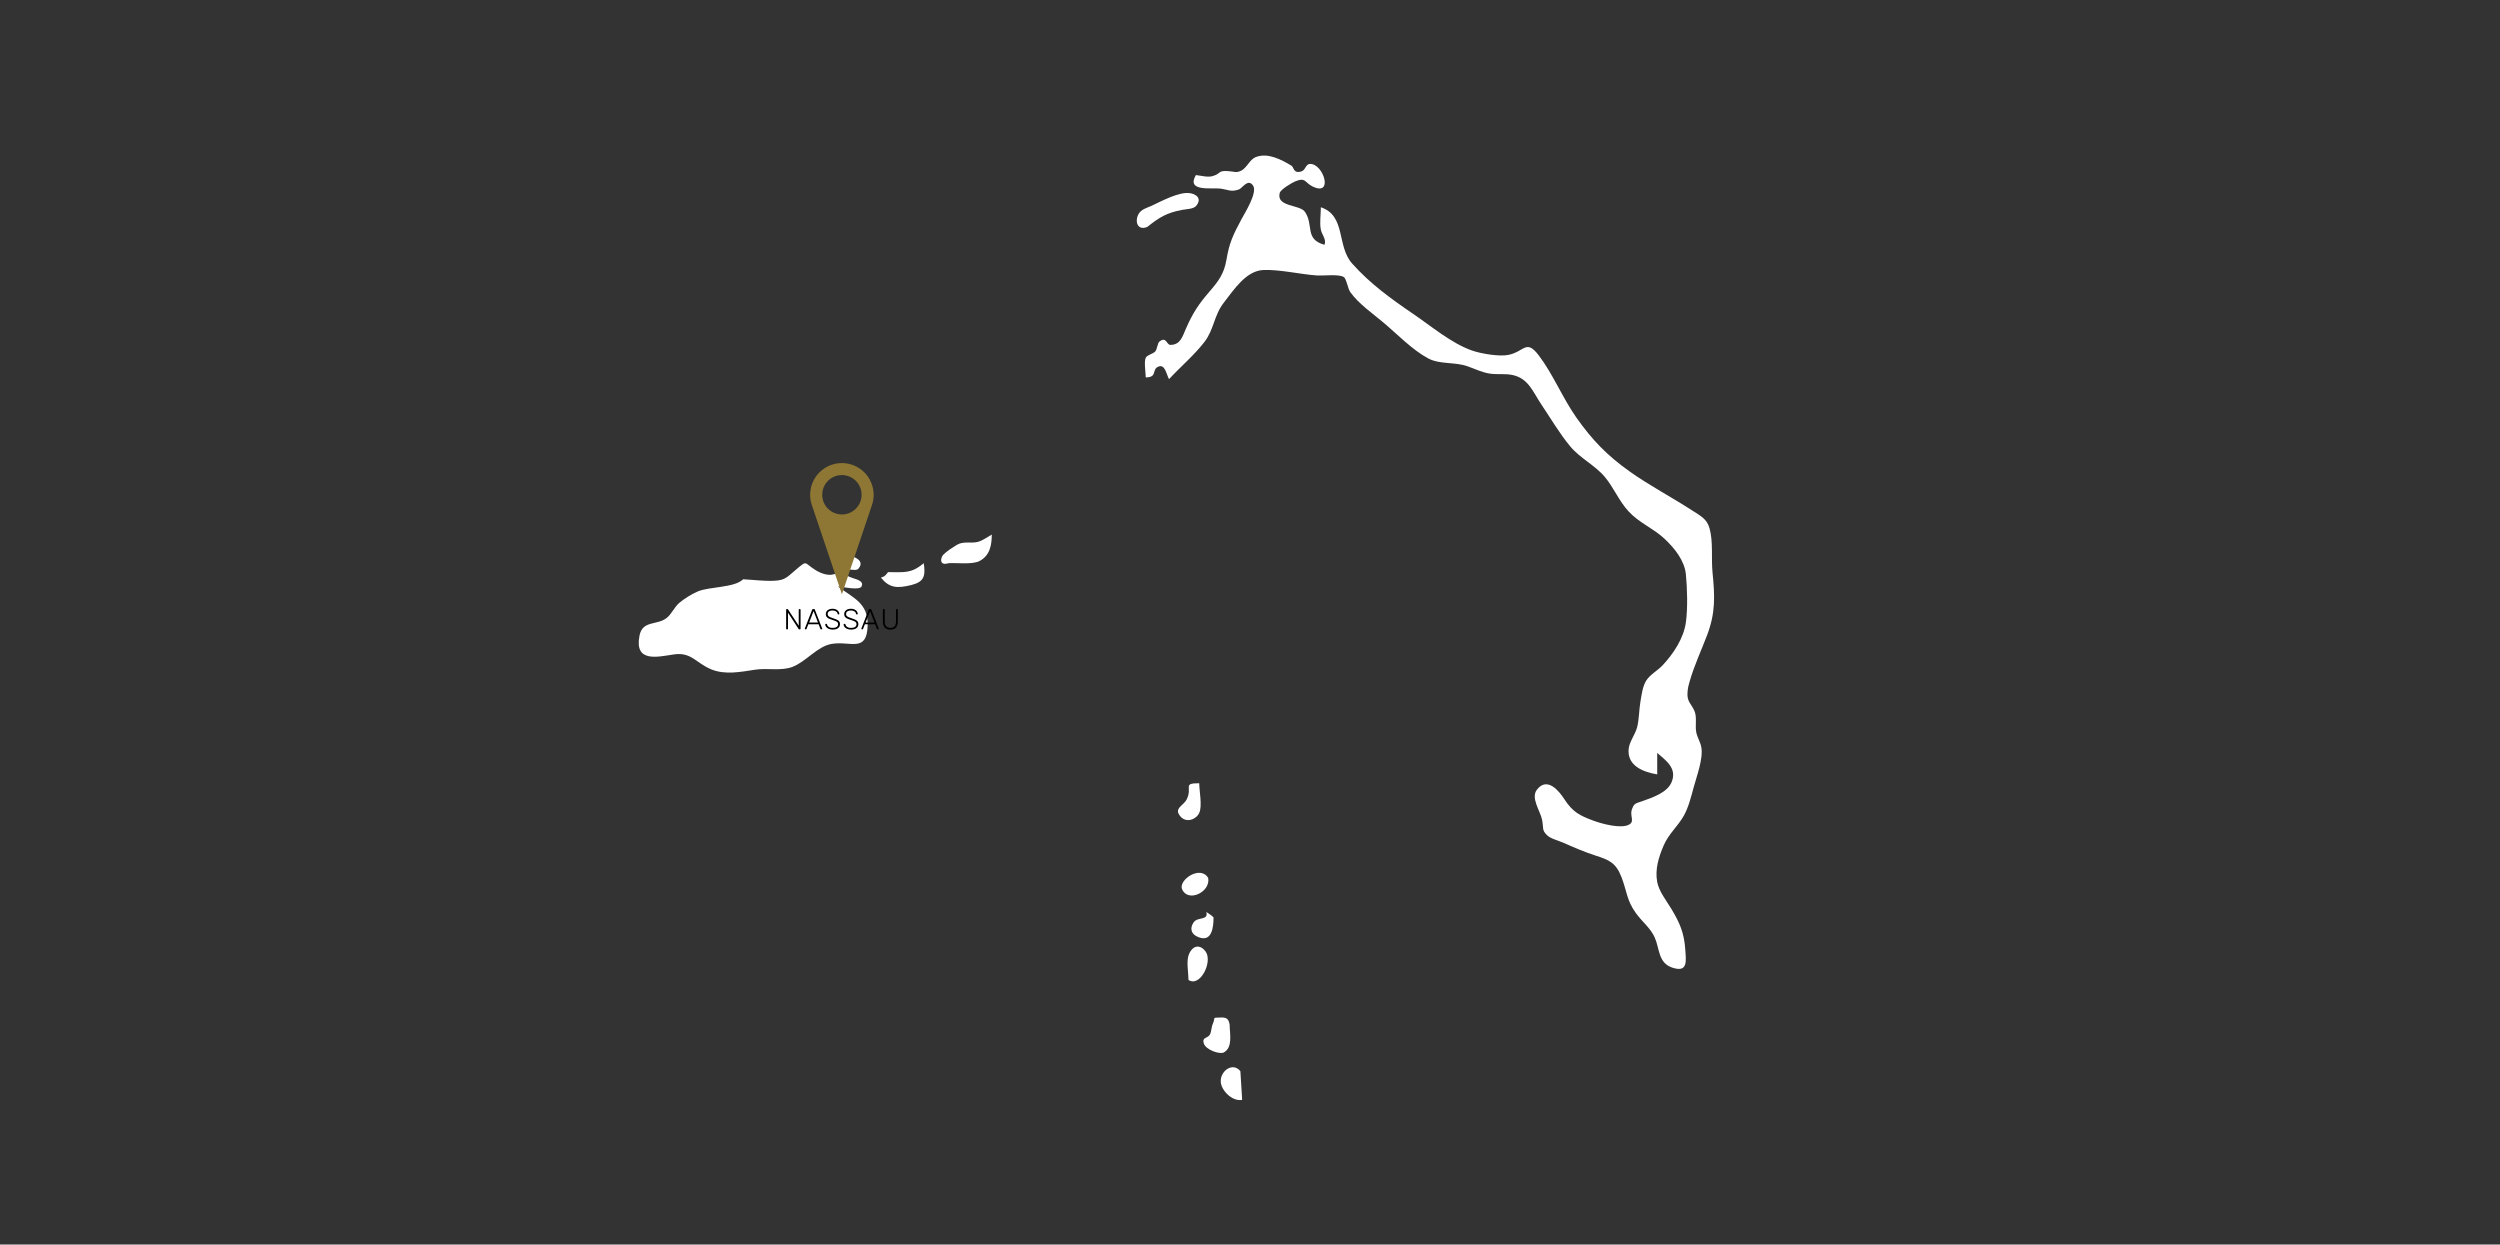 <svg width="689" height="343" viewBox="0 0 689 343" fill="none" xmlns="http://www.w3.org/2000/svg">
<rect x="0" y="0" width="689" height="343" fill="#333333" stroke="none"/>
<g clip-path="url(#clip0_139_394)">
<path d="M204.8 159.65C202.41 162.04 195.4 161.63 192.22 163.04C190.57 163.77 188.64 164.96 187.25 166.12C185.86 167.27 185.15 169.17 183.77 170.28C181.12 172.42 177.09 170.88 176.25 175.16C174.76 182.73 181.26 181.01 185.72 180.36C190.53 179.66 191.73 182.67 195.96 184.45C199.79 186.06 204.11 185.18 208.09 184.57C211.53 184.04 215.35 185.01 218.51 183.75C222.23 182.26 225.27 178.14 229.19 177.46C234.29 176.58 238.91 179.98 239.12 172.43C239.29 166.29 235.42 164.94 230.93 161.64C232.35 161.75 236.91 162.79 237.45 161.62C238.7 158.94 231.45 159.77 233.63 157.2C234.15 156.58 235.89 157.56 236.61 156.69C237.66 155.43 237.17 154.46 235.86 153.75C232.2 151.75 232.43 156.83 230.57 157.94C228.79 159.01 226.4 158.12 224.83 157.16C221.42 155.08 222.66 154.22 219.28 157.07C216.91 159.08 216.35 159.9 213.49 160.05C210.64 160.21 207.65 159.78 204.79 159.65H204.8Z" fill="white"/>
<path d="M244.73 157.68C249.28 157.68 251.09 158.13 254.59 155.22C255.09 158.69 254.75 160.33 251.18 161.23C247.27 162.21 245.08 162.07 242.76 159.17C243.88 158.96 244.29 158.26 244.73 157.69V157.68Z" fill="white"/>
<path d="M261.49 155.21C263.77 155.08 267.98 155.65 269.97 154.61C272.88 153.08 273.33 150.11 273.33 147.32C272.13 148 270.89 148.94 269.58 149.32C267.94 149.79 265.94 149.23 264.36 149.85C263.48 150.19 260.16 152.38 259.71 153.23C259.07 154.43 259.21 155.9 261.49 155.21Z" fill="white"/>
<path d="M316.21 62.53C319.59 59.83 321.57 58.65 325.76 57.85C327.01 57.61 328.91 57.64 329.67 56.73C331.26 54.83 329.87 53.55 327.99 53.24C324.97 52.75 319.95 55.53 317.39 56.71C316.08 57.31 314.49 57.65 313.74 59.08C312.68 61.1 313.54 63.66 316.2 62.53H316.21Z" fill="white"/>
<path d="M329.53 48.24C330.99 48.4 332.87 48.94 334.22 48.53C336.73 47.76 335.55 47 338.37 47.15C340.21 47.25 340.61 47.74 342.05 47.05C343.62 46.3 344.44 43.94 346.05 43.31C349.43 41.97 353.15 44.02 355.9 45.64C356.65 46.08 356.42 47.91 358.61 47.26C359.92 46.87 359.75 45.16 361.14 45.18C364.77 45.23 367.54 54.11 361.84 51.44C359.53 50.35 359.94 48.77 357 49.97C356.07 50.35 352.94 52.2 352.69 53.17C351.67 57.08 358.22 56.34 359.62 58.36C362.16 62.03 359.46 65.9 365.02 67.47C365.64 66 364.32 64.72 364.03 63.33C363.64 61.43 364.03 59.07 364.03 57.12C371 59.44 368.34 67.8 372.64 72.62C377.55 78.14 383.34 82.34 389.39 86.45C394.36 89.83 400.01 94.6 405.61 96.58C408.15 97.48 413.21 98.34 415.78 97.8C420.14 96.88 420.61 93.39 424.07 97.93C428.02 103.12 430.63 109.65 434.44 115.07C438.76 121.21 442.87 125.48 449.08 129.9C454.57 133.81 460.66 136.99 466.33 140.66C468.66 142.17 470.4 142.99 471.13 145.53C472.2 149.26 471.59 153.87 471.97 157.75C472.61 164.22 472.83 168.81 470.51 174.96C468.92 179.15 466.95 183.37 465.7 187.68C465.36 188.86 465.23 189.33 465.1 190.53C464.78 193.53 466.22 193.91 467.07 196.15C467.68 197.76 467.16 200.04 467.47 201.72C467.74 203.21 468.63 204.5 468.89 205.95C469.44 209.09 467.6 213.95 466.77 217.01C466.07 219.56 465.35 222.54 464.05 224.83C462.37 227.78 459.92 229.77 458.53 232.96C457.17 236.09 456.07 239.57 456.72 243.05C457.22 245.7 459.19 248.09 460.61 250.46C462.94 254.34 464.16 257.1 464.46 261.69C464.66 264.76 465.3 268.2 460.81 266.65C456.98 265.33 457.4 261.44 456.05 258.39C454.9 255.79 452.54 254 450.86 251.67C448.3 248.13 448.38 245.64 446.91 241.81C445.35 237.73 443.44 236.99 439.66 235.77C436.58 234.78 433.65 233.49 430.69 232.19C429.38 231.62 427.36 231.15 426.36 230.18C424.88 228.74 425.45 228.25 425.01 225.99C424.54 223.52 421.79 219.94 423.58 217.63C426.43 213.95 429.69 218.02 431.13 220.25C433.42 223.78 435.35 224.78 439.21 226.2C441.43 227.02 446.83 228.52 449.03 227.23C450.65 226.28 449.01 224.84 449.82 222.88C450.47 221.3 450.7 221.49 452.76 220.75C455.43 219.8 459.46 218.46 460.67 215.61C462.3 211.75 459.16 209.63 456.73 207.5V213.42C452.63 212.74 448.34 210.92 448.87 206.29C449.09 204.38 450.73 202.29 451.2 200.4C451.77 198.08 451.71 195.61 452.12 193.26C452.44 191.44 452.69 189.22 453.67 187.62C454.7 185.94 456.83 184.83 458.22 183.35C461.18 180.18 464.02 175.94 464.63 171.52C465.17 167.56 465.01 162.2 464.63 158.29C464.26 154.49 461.51 151.06 458.66 148.41C455.57 145.54 451.73 144.1 448.8 140.9C446.16 138.02 444.75 134.39 442.32 131.48C439.61 128.23 435.47 126.29 432.76 123.03C429.83 119.51 427.39 115.32 424.84 111.54C422.51 108.09 421.32 104.37 416.98 103.38C414.92 102.91 412.94 103.26 410.84 103C408.59 102.72 406.56 101.68 404.4 100.93C400.87 99.71 396.8 100.47 393.64 98.79C389.24 96.45 385.09 92.1 381.27 88.89C378.28 86.37 374.44 83.73 372.15 80.52C371.43 79.51 371.14 76.94 370.38 76.38C369.15 75.48 364.7 76.02 363.16 75.93C358.36 75.63 352.91 74.24 348.18 74.42C343.45 74.59 340.07 79.83 337.29 83.4C334.55 86.92 334.6 90.78 331.95 94.23C329.16 97.86 325.29 101.13 322.18 104.5C321.37 102.87 321.04 100.29 319.22 101.05C317.35 101.83 319.06 104.01 315.77 104.01C315.77 102.88 315.24 99.62 315.77 98.59C316.19 97.78 317.84 97.53 318.42 96.82C318.93 96.19 319 94.55 319.56 94.12C321.48 92.63 321.47 95.05 322.57 95.05C325.35 95.05 325.91 92.68 326.83 90.6C328.71 86.32 330.27 83.9 333.37 80.32C335.85 77.46 337.38 75.36 338.01 71.58C338.8 66.82 339.89 64.66 342.16 60.4C343.01 58.8 346.67 53.05 345.34 51.14C343.91 49.08 342.41 51.89 341.4 52.23C339.25 52.97 338.31 52.25 336.49 51.99C334.05 51.64 326.84 52.99 329.57 48.28L329.53 48.24Z" fill="white"/>
<path d="M330.51 215.85C330.51 217.97 331.39 222.16 330.51 224.04C329.65 225.88 326.98 226.86 325.38 225.07C323.33 222.76 326.12 222.15 327.06 220.3C328.75 216.94 325.75 215.86 330.51 215.86V215.85Z" fill="white"/>
<path d="M332.98 241.98C333.69 245.85 327.37 248.86 325.78 245.05C324.72 242.51 330.87 238.32 332.98 241.98Z" fill="white"/>
<path d="M334.45 252.82C334.45 255.38 334.09 260.1 329.91 258.11C327.98 257.19 328.03 255.48 329.03 254.12C330.12 252.64 333.09 253.74 332.47 251.34C333.1 251.81 333.91 252.24 334.44 252.82H334.45Z" fill="white"/>
<path d="M327.55 270.08C330.79 272.21 334.35 264.95 332.22 262.17C330.84 260.37 328.82 260.28 327.65 263.05C326.89 264.85 327.55 268.11 327.55 270.08Z" fill="white"/>
<path d="M338.89 282.4C338.89 284.81 339.85 288.64 337.29 290.05C336.17 290.67 332.28 289.34 331.75 287.53C331.23 285.78 332.85 286.22 333.45 285.12C333.9 284.29 333.82 283.11 334.27 282.11C335.07 280.33 333.94 280.51 336.18 280.43C337.72 280.37 338.61 280.5 338.89 282.4Z" fill="white"/>
<path d="M341.85 295.22C342.01 297.85 342.18 300.48 342.34 303.11C339.84 303.66 336.86 300.87 336.48 298.49C335.98 295.42 339.65 292.47 341.85 295.22Z" fill="white"/>
<path d="M216.71 173.4C216.71 173.4 216.66 173.32 216.66 173.27V168.03C216.66 167.98 216.68 167.93 216.71 167.9C216.74 167.86 216.79 167.85 216.84 167.85H217.01C217.08 167.85 217.13 167.88 217.18 167.95L220.13 172.46V168.04C220.13 167.99 220.15 167.94 220.18 167.91C220.21 167.87 220.25 167.86 220.31 167.86H220.45C220.51 167.86 220.55 167.88 220.59 167.91C220.62 167.94 220.64 167.99 220.64 168.05V173.28C220.64 173.33 220.62 173.38 220.59 173.41C220.56 173.44 220.51 173.46 220.46 173.46H220.28C220.21 173.46 220.16 173.43 220.11 173.36L217.17 168.86V173.28C217.17 173.33 217.15 173.38 217.12 173.41C217.09 173.44 217.04 173.46 216.99 173.46H216.85C216.8 173.46 216.75 173.44 216.72 173.41L216.71 173.4Z" fill="black"/>
<path d="M221.85 173.4C221.85 173.4 221.8 173.33 221.8 173.29L221.82 173.2L223.84 168.01C223.88 167.9 223.96 167.85 224.07 167.85H224.34C224.45 167.85 224.53 167.9 224.57 168.01L226.59 173.2L226.61 173.29C226.61 173.29 226.59 173.37 226.56 173.4C226.53 173.43 226.49 173.45 226.45 173.45H226.29C226.29 173.45 226.2 173.44 226.17 173.41C226.14 173.38 226.12 173.36 226.11 173.33L225.61 172.05H222.78L222.28 173.33C222.28 173.33 222.25 173.38 222.22 173.41C222.19 173.44 222.15 173.45 222.1 173.45H221.94C221.94 173.45 221.86 173.43 221.83 173.4H221.85ZM225.44 171.57L224.22 168.42L223 171.57H225.45H225.44Z" fill="black"/>
<path d="M228.39 173.32C228.08 173.18 227.85 173.01 227.69 172.79C227.53 172.57 227.44 172.34 227.43 172.09C227.43 172.05 227.45 172.01 227.48 171.98C227.51 171.95 227.55 171.93 227.6 171.93H227.76C227.86 171.93 227.91 171.98 227.94 172.09C227.98 172.35 228.12 172.57 228.38 172.76C228.64 172.95 229 173.05 229.48 173.05C229.99 173.05 230.36 172.96 230.61 172.77C230.86 172.59 230.98 172.33 230.98 172C230.98 171.8 230.92 171.63 230.8 171.5C230.68 171.37 230.51 171.25 230.28 171.16C230.05 171.07 229.7 170.94 229.24 170.79C228.83 170.66 228.51 170.53 228.28 170.4C228.05 170.27 227.88 170.11 227.76 169.93C227.65 169.74 227.59 169.51 227.59 169.22C227.59 168.95 227.66 168.7 227.81 168.48C227.96 168.26 228.17 168.09 228.45 167.96C228.73 167.84 229.06 167.77 229.44 167.77C229.82 167.77 230.17 167.84 230.46 167.98C230.74 168.12 230.96 168.3 231.1 168.52C231.24 168.74 231.32 168.95 231.33 169.17C231.33 169.21 231.32 169.25 231.29 169.28C231.26 169.31 231.22 169.33 231.17 169.33H231.01C231.01 169.33 230.93 169.32 230.9 169.29C230.86 169.27 230.84 169.22 230.84 169.17C230.81 168.9 230.67 168.68 230.41 168.51C230.16 168.34 229.84 168.25 229.45 168.25C229.04 168.25 228.71 168.33 228.47 168.49C228.23 168.65 228.11 168.89 228.11 169.21C228.11 169.42 228.16 169.59 228.27 169.73C228.38 169.87 228.54 169.98 228.76 170.08C228.98 170.18 229.3 170.3 229.73 170.44C230.17 170.58 230.51 170.71 230.75 170.84C230.99 170.97 231.18 171.12 231.31 171.3C231.44 171.48 231.5 171.72 231.5 172C231.5 172.48 231.32 172.86 230.96 173.12C230.6 173.39 230.11 173.52 229.49 173.52C229.07 173.52 228.71 173.45 228.41 173.32H228.39Z" fill="black"/>
<path d="M233.46 173.32C233.15 173.18 232.92 173.01 232.76 172.79C232.6 172.57 232.51 172.34 232.5 172.09C232.5 172.05 232.52 172.01 232.55 171.98C232.58 171.95 232.62 171.93 232.67 171.93H232.83C232.93 171.93 232.98 171.98 233.01 172.09C233.05 172.35 233.19 172.57 233.45 172.76C233.71 172.95 234.07 173.05 234.55 173.05C235.06 173.05 235.43 172.96 235.68 172.77C235.93 172.59 236.05 172.33 236.05 172C236.05 171.8 235.99 171.63 235.87 171.5C235.75 171.37 235.58 171.25 235.35 171.16C235.12 171.07 234.77 170.94 234.31 170.79C233.9 170.66 233.58 170.53 233.35 170.4C233.12 170.27 232.95 170.11 232.83 169.93C232.72 169.74 232.66 169.51 232.66 169.22C232.66 168.95 232.73 168.7 232.88 168.48C233.03 168.26 233.24 168.09 233.52 167.96C233.8 167.84 234.13 167.77 234.51 167.77C234.89 167.77 235.24 167.84 235.53 167.98C235.81 168.12 236.03 168.3 236.17 168.52C236.31 168.74 236.39 168.95 236.4 169.17C236.4 169.21 236.39 169.25 236.36 169.28C236.33 169.31 236.29 169.33 236.24 169.33H236.08C236.08 169.33 236 169.32 235.97 169.29C235.93 169.27 235.91 169.22 235.91 169.17C235.88 168.9 235.74 168.68 235.48 168.51C235.23 168.34 234.91 168.25 234.52 168.25C234.11 168.25 233.78 168.33 233.54 168.49C233.3 168.65 233.18 168.89 233.18 169.21C233.18 169.42 233.23 169.59 233.34 169.73C233.45 169.87 233.61 169.98 233.83 170.08C234.05 170.18 234.37 170.3 234.8 170.44C235.24 170.58 235.58 170.71 235.82 170.84C236.06 170.97 236.25 171.12 236.38 171.3C236.51 171.48 236.57 171.72 236.57 172C236.57 172.48 236.39 172.86 236.03 173.12C235.67 173.39 235.18 173.52 234.56 173.52C234.14 173.52 233.78 173.45 233.48 173.32H233.46Z" fill="black"/>
<path d="M237.43 173.4C237.43 173.4 237.38 173.33 237.38 173.29L237.4 173.2L239.42 168.01C239.46 167.9 239.54 167.85 239.65 167.85H239.92C240.03 167.85 240.11 167.9 240.15 168.01L242.17 173.2L242.19 173.29C242.19 173.29 242.17 173.37 242.14 173.4C242.11 173.43 242.07 173.45 242.03 173.45H241.87C241.87 173.45 241.78 173.44 241.75 173.41C241.72 173.38 241.7 173.36 241.69 173.33L241.19 172.05H238.36L237.86 173.33C237.86 173.33 237.83 173.38 237.8 173.41C237.77 173.44 237.73 173.45 237.68 173.45H237.52C237.52 173.45 237.44 173.43 237.41 173.4H237.43ZM241.01 171.57L239.79 168.42L238.57 171.57H241.02H241.01Z" fill="black"/>
<path d="M243.85 172.97C243.5 172.6 243.32 172.04 243.32 171.28V168.03C243.32 167.98 243.34 167.93 243.37 167.9C243.4 167.86 243.45 167.85 243.5 167.85H243.64C243.7 167.85 243.74 167.87 243.78 167.9C243.81 167.93 243.83 167.98 243.83 168.04V171.31C243.83 171.9 243.97 172.33 244.24 172.62C244.51 172.91 244.9 173.05 245.39 173.05C245.88 173.05 246.26 172.91 246.53 172.62C246.8 172.33 246.94 171.89 246.94 171.31V168.04C246.94 167.98 246.96 167.94 246.99 167.9C247.02 167.87 247.07 167.85 247.12 167.85H247.26C247.31 167.85 247.36 167.87 247.39 167.9C247.42 167.93 247.44 167.98 247.44 168.03V171.28C247.44 172.04 247.26 172.61 246.91 172.98C246.56 173.35 246.05 173.53 245.38 173.53C244.71 173.53 244.2 173.34 243.85 172.97Z" fill="black"/>
<path d="M232.03 141.79C229.03 141.79 226.6 139.36 226.6 136.36C226.6 133.36 229.03 130.93 232.03 130.93C235.03 130.93 237.46 133.36 237.46 136.36C237.46 139.36 235.03 141.79 232.03 141.79ZM238.21 130.19C234.79 126.77 229.25 126.77 225.84 130.19C223.49 132.54 222.67 136.02 223.74 139.17L232.03 163.79L240.32 139.17C241.38 136.02 240.56 132.54 238.21 130.19Z" fill="#8E7734"/>
</g>
<defs>
<clipPath id="clip0_139_394">
<rect width="688.51" height="342.82" fill="white"/>
</clipPath>
</defs>
</svg>
